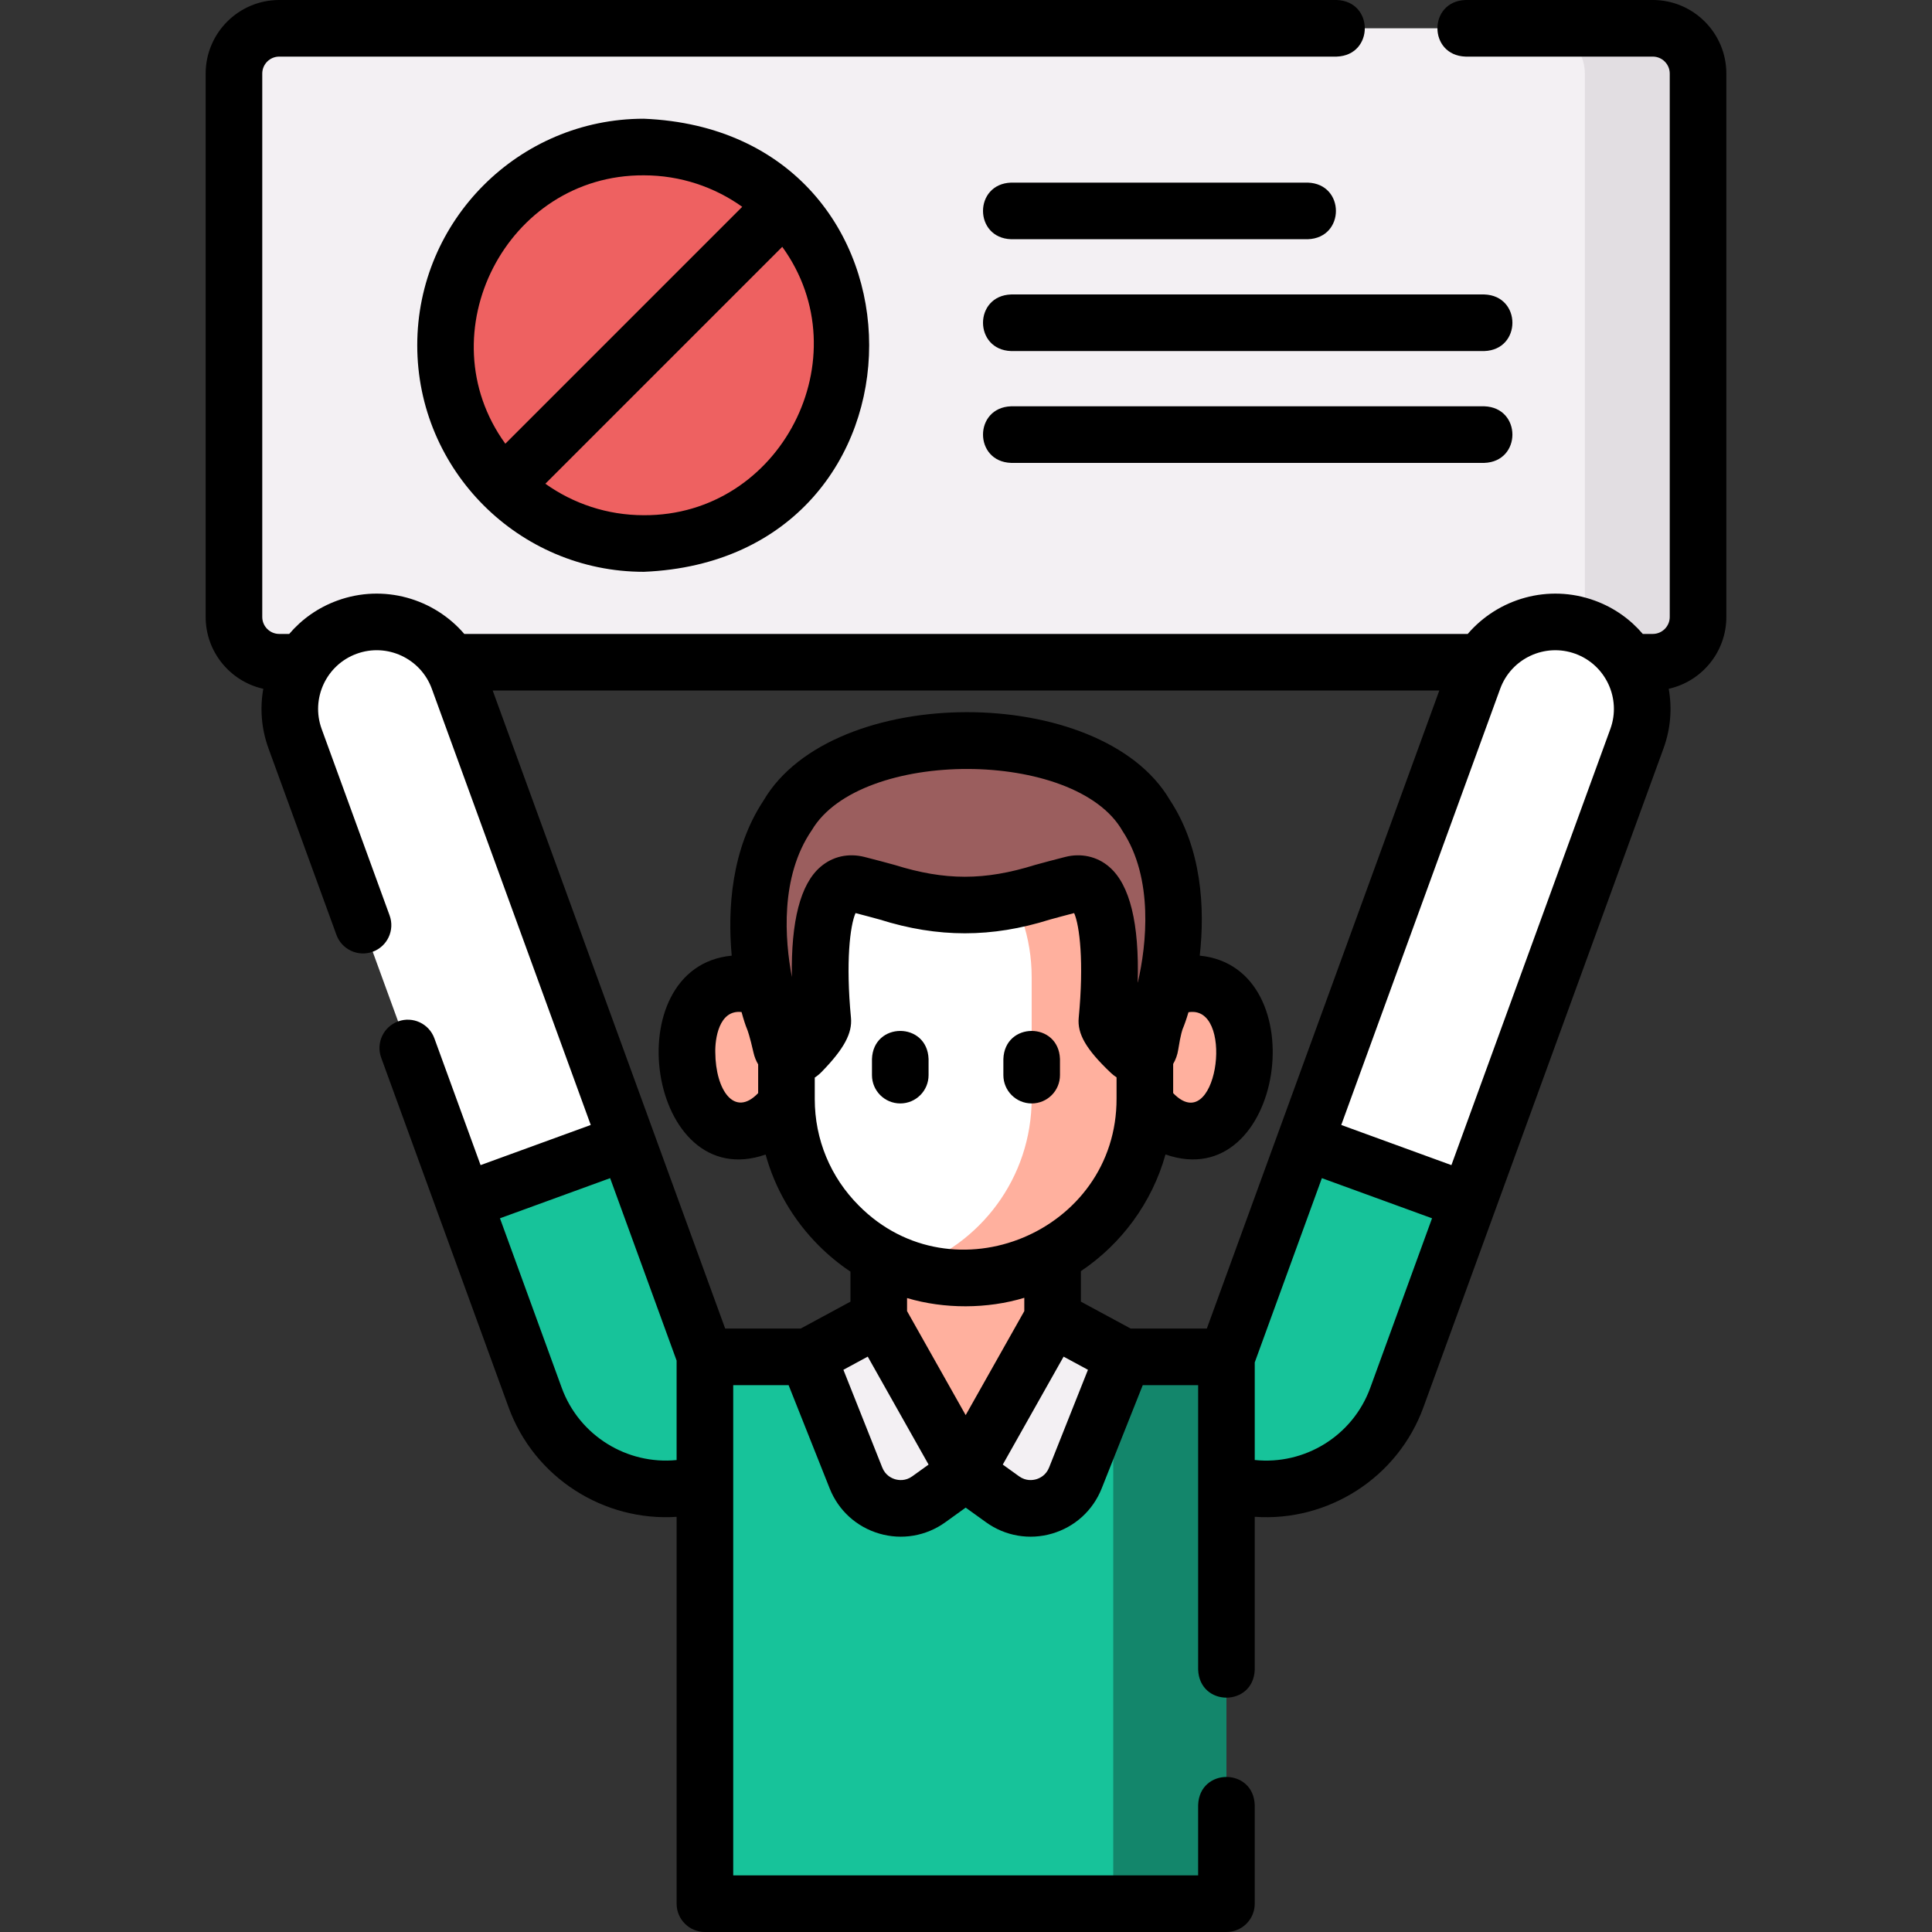 <svg xmlns="http://www.w3.org/2000/svg" version="1.1" xmlns:xlink="http://www.w3.org/1999/xlink" xmlns:svgjs="http://svgjs.com/svgjs" width="512" height="512" x="0" y="0" viewBox="0 0 512 512" style="enable-background:new 0 0 512 512" xml:space="preserve" class=""><rect x="0" y="0" width="512" height="512" fill="#333333" stroke="none"/><g><g xmlns="http://www.w3.org/2000/svg"><g><path d="m438 175.5h-364c-6.627 0-12-5.373-12-12v-144c0-6.627 5.373-12 12-12h364c6.627 0 12 5.373 12 12v144c0 6.627-5.373 12-12 12z" fill="#f3f0f3" data-original="#f3f0f3" class=""></path><circle cx="170.613" cy="91.5" fill="#ee6161" r="52.537" data-original="#ee6161" class=""></circle><path d="m438 7.5h-30c6.627 0 12 5.373 12 12v144c0 6.627-5.373 12-12 12h30c6.627 0 12-5.373 12-12v-144c0-6.627-5.373-12-12-12z" fill="#e2dee2" data-original="#e2dee2"></path><path d="m420.051 166.206c11.953 4.355 18.113 17.576 13.758 29.53l-63.614 174.591c-6.969 19.125-28.122 28.981-47.247 22.012l-8.657-3.154 76.232-209.221c4.354-11.954 17.574-18.113 29.528-13.758z" fill="#ffffff" data-original="#ffcebf" class=""></path><path d="m345.833 302.61 43.287 15.772-18.927 51.945c-6.969 19.125-28.122 28.981-47.247 22.012l-8.657-3.154z" fill="#17c39a" data-original="#ffe177" class=""></path><path d="m91.949 166.206c-11.953 4.355-18.113 17.576-13.757 29.53l63.614 174.591c6.969 19.125 28.122 28.981 47.247 22.012l8.657-3.154-76.232-209.221c-4.355-11.954-17.575-18.113-29.529-13.758z" fill="#ffffff" data-original="#ffcebf" class=""></path><path d="m166.167 302.61-43.287 15.772 18.927 51.945c6.969 19.125 28.122 28.981 47.247 22.012l8.657-3.154z" fill="#17c39a" data-original="#ffe177" class=""></path><path d="m186.808 359.584h138.213v144.916h-138.213z" fill="#17c39a" transform="matrix(-1 0 0 -1 511.828 864.084)" data-original="#5f99d7" class=""></path><path d="m295.021 359.584h30v144.916h-30z" fill="#13866b" data-original="#3c87d0" class=""></path><path d="m255.914 390.298c12.722 0 23.036-10.313 23.036-23.035v-53.749h-46.071v53.749c0 12.722 10.313 23.035 23.035 23.035z" fill="#ffb09e" data-original="#ffb09e" class=""></path><g fill="#ffb09e"><path d="m211.784 280.174c0 10.772-7.105 19.505-15.869 19.505s-13.856-10.029-13.856-20.801 5.091-18.209 13.856-18.209 15.869 8.733 15.869 19.505z" fill="#ffb09e" data-original="#ffb09e" class=""></path><path d="m300.044 280.174c0 10.772 7.105 19.505 15.869 19.505s13.856-10.029 13.856-20.801-5.091-18.209-13.856-18.209-15.869 8.733-15.869 19.505z" fill="#ffb09e" data-original="#ffb09e" class=""></path></g><path d="m208.425 291.288v-32.315c0-26.228 21.262-47.49 47.489-47.49 26.228 0 47.49 21.262 47.49 47.49v32.136c0 26.277-21.302 47.579-47.579 47.579-26.179 0-47.4-21.222-47.4-47.4z" fill="#ffffff" data-original="#ffcebf" class=""></path><path d="m255.914 211.484c-5.244 0-10.283.863-15 2.432 18.874 6.281 32.49 24.073 32.49 45.057v32.136c0 21.028-13.648 38.858-32.564 45.147 4.712 1.57 9.746 2.432 14.985 2.432 26.277 0 47.579-21.302 47.579-47.579v-32.136c0-26.227-21.262-47.489-47.49-47.489z" fill="#ffb09e" data-original="#ffb09e" class=""></path><path d="m232.879 349.423 23.036 40.875-9.777 7.031c-6.735 4.844-16.228 2.068-19.294-5.64l-12.767-32.105z" fill="#f3f0f3" data-original="#f3f0f3" class=""></path><path d="m278.95 349.423-23.036 40.875 9.777 7.031c6.735 4.844 16.228 2.068 19.294-5.64l12.767-32.105z" fill="#f3f0f3" data-original="#f3f0f3" class=""></path><path d="m256.118 196.397c-73.545 0-52.829 69.634-51.243 73.372.718 1.697 1.509 4.802 2.134 7.563.555 2.447 3.604 3.305 5.354 1.506 2.775-2.853 5.871-6.501 5.687-8.418-.527-5.491-3.425-39.224 9.223-36.044 12.644 3.18 17.851 5.491 28.422 5.491 10.572 0 15.778-2.311 28.422-5.491 12.648-3.18 9.75 30.553 9.223 36.044-.184 1.916 3.174 5.572 6.181 8.433 1.851 1.761 4.915.712 5.308-1.813.418-2.689.994-5.637 1.686-7.272 2.357-5.557 23.148-73.371-50.397-73.371z" fill="#9b5e5e" data-original="#9b5e5e" class=""></path></g><g><g><path d="m438 0h-49.62c-9.931.344-9.923 14.66 0 15h49.62c2.481 0 4.5 2.019 4.5 4.5v144c0 2.481-2.019 4.5-4.5 4.5h-2.642c-3.305-3.875-7.622-6.974-12.738-8.836-12.275-4.479-25.609-.551-33.66 8.836h-265.918c-8.048-9.387-21.381-13.316-33.657-8.837-5.118 1.863-9.436 4.962-12.741 8.837h-2.644c-2.481 0-4.5-2.019-4.5-4.5v-144c0-2.481 2.019-4.5 4.5-4.5h280.24c9.931-.344 9.923-14.66 0-15h-280.24c-10.752 0-19.5 8.748-19.5 19.5v144c0 9.302 6.547 17.103 15.275 19.039-.914 5.12-.534 10.539 1.368 15.769l18.014 49.435c1.417 3.891 5.721 5.897 9.614 4.479s5.897-5.723 4.479-9.615l-18.013-49.431c-2.93-8.055 1.232-16.99 9.282-19.92 8.042-2.937 16.978 1.225 19.913 9.272l42.122 115.602-29.197 10.638-12.246-33.607c-1.418-3.891-5.723-5.899-9.614-4.479-3.893 1.418-5.897 5.723-4.479 9.615l33.742 92.599c6.836 18.825 25.374 30.351 44.548 29.082v102.522c0 4.142 3.357 7.5 7.5 7.5h138.21c4.143 0 7.5-3.358 7.5-7.5v-26.141c-.344-9.931-14.66-9.923-15 0v18.641h-123.208v-103.782c.002-.093.002-.187 0-.281v-25.857h14.677l10.888 27.38c2.32 5.835 7.107 10.192 13.135 11.955 5.971 1.754 12.397.686 17.507-2.997l5.397-3.882 5.397 3.882c5.11 3.683 11.536 4.751 17.507 2.997 6.027-1.762 10.814-6.12 13.135-11.955l10.889-27.38h14.678v25.79c-.002.1-.002.201 0 .301v49.282c.344 9.931 14.66 9.923 15 0v-40.483c19.232 1.359 37.85-10.161 44.718-29.072l63.62-174.594c1.902-5.229 2.282-10.647 1.368-15.766 8.728-1.936 15.274-9.737 15.274-19.039v-144c0-10.751-8.748-19.499-19.5-19.499zm-118.176 352.08h-20.183l-13.191-7.129v-8.084c10.76-7.226 18.843-18.143 22.421-30.923 31.316 10.937 40.159-49.673 9.071-52.684 1.41-12.509.581-28.427-7.978-41.354-18.241-30.926-89.36-30.958-107.624.254-8.522 12.874-9.558 28.734-8.428 41.097-31.092 2.972-22.297 63.547 8.983 52.71 2.494 9.042 7.297 17.331 14.113 24.147 2.591 2.591 5.395 4.891 8.373 6.883v7.954l-13.192 7.13h-20.008l-61.61-169.081h250.859zm-63.91 22.941-15.534-27.565v-3.456c9.873 2.937 21.267 2.901 31.07-.068v3.523zm59.996-106.851c11.301-.227 6.39 33.364-5.01 21.515v-7.725c.667-1.138 1.127-2.41 1.338-3.764.661-4.237 1.163-5.456 1.181-5.499.433-1.022.974-2.535 1.54-4.445.314-.054.632-.082.951-.082zm-14.352-7.909c-.021.056-.041.111-.06.167.457-15.689-2.066-25.992-7.533-30.691-3.251-2.829-7.564-3.697-11.677-2.635-3.05.767-5.684 1.486-8.007 2.121-13.353 4.166-23.819 4.166-37.173 0-2.323-.635-4.956-1.354-8.007-2.121-4.295-1.08-8.443-.145-11.677 2.635-5.292 4.548-7.825 14.348-7.568 29.2-1.847-9.784-3.211-26.581 5.3-38.957 12.863-21.707 69.891-21.548 82.298.201 8.342 12.597 6.367 30.292 4.104 40.08zm-105.037 7.942c.559 2.081 1.081 3.626 1.447 4.487.15.357.722 1.867 1.727 6.299.25 1.102.667 2.138 1.226 3.08v7.614c-6.279 6.588-11.301-.792-11.36-10.804-.093-3.372.902-11.375 6.96-10.676zm19.399 17.361c.651-.425 1.262-.924 1.818-1.496 5.919-6.083 8.172-10.245 7.777-14.363-1.412-14.73-.25-24.407 1.213-27.728 2.379.611 4.512 1.194 6.428 1.717 15.411 4.855 29.674 4.852 45.077 0 1.915-.523 4.047-1.105 6.428-1.717 1.463 3.32 2.625 12.998 1.213 27.728-.412 4.298 1.965 8.386 8.478 14.583.484.46 1.002.868 1.549 1.223v5.598c.094 35.356-43.369 53.5-68.287 28.397-7.541-7.541-11.693-17.562-11.693-28.217v-5.725zm-67.064 82.198-16.362-44.901 29.197-10.638 17.618 48.352v26.354c-13.069 1.298-25.803-6.393-30.453-19.167zm92.903 23.478c-1.812 1.302-3.622 1.044-4.54.777-.918-.269-2.582-1.028-3.406-3.1l-10.302-25.907 6.452-3.487 16.12 28.606zm36.257-2.323c-.824 2.072-2.488 2.832-3.406 3.1-.92.267-2.729.524-4.54-.777l-4.324-3.11 16.121-28.606 6.452 3.487zm85.127-21.153c-4.677 12.849-17.485 20.539-30.623 19.148v-25.859l17.792-48.83 29.194 10.637zm63.62-174.592-42.123 115.596-29.194-10.638 42.119-115.599c2.937-8.049 11.867-12.209 19.919-9.273 8.045 2.928 12.207 11.864 9.279 19.914z" fill="#000000" data-original="#000000" class=""></path><path d="m238.581 292.423c4.143 0 7.5-3.358 7.5-7.5v-4.271c-.344-9.931-14.66-9.923-15 0v4.271c0 4.142 3.357 7.5 7.5 7.5z" fill="#000000" data-original="#000000" class=""></path><path d="m273.404 292.423c4.143 0 7.5-3.358 7.5-7.5v-4.271c-.344-9.931-14.66-9.923-15 0v4.271c0 4.142 3.358 7.5 7.5 7.5z" fill="#000000" data-original="#000000" class=""></path><path d="m110.575 91.5c0 33.104 26.933 60.037 60.037 60.037 79.649-3.298 79.626-116.789 0-120.074-33.104 0-60.037 26.933-60.037 60.037zm60.037-45.037c9.715 0 18.721 3.092 26.087 8.344l-62.781 62.78c-21.175-29.224.333-71.329 36.694-71.124zm0 90.074c-9.715 0-18.721-3.092-26.086-8.343l62.781-62.781c21.177 29.225-.334 71.329-36.695 71.124z" fill="#000000" data-original="#000000" class=""></path><path d="m267.954 63.396h78.636c9.931-.344 9.923-14.66 0-15h-78.636c-9.931.344-9.923 14.66 0 15z" fill="#000000" data-original="#000000" class=""></path><path d="m393.359 78.034h-125.405c-9.931.344-9.923 14.66 0 15h125.405c9.931-.344 9.924-14.66 0-15z" fill="#000000" data-original="#000000" class=""></path><path d="m393.359 107.672h-125.405c-9.931.344-9.923 14.66 0 15h125.405c9.931-.344 9.924-14.66 0-15z" fill="#000000" data-original="#000000" class=""></path></g></g></g></g></svg>